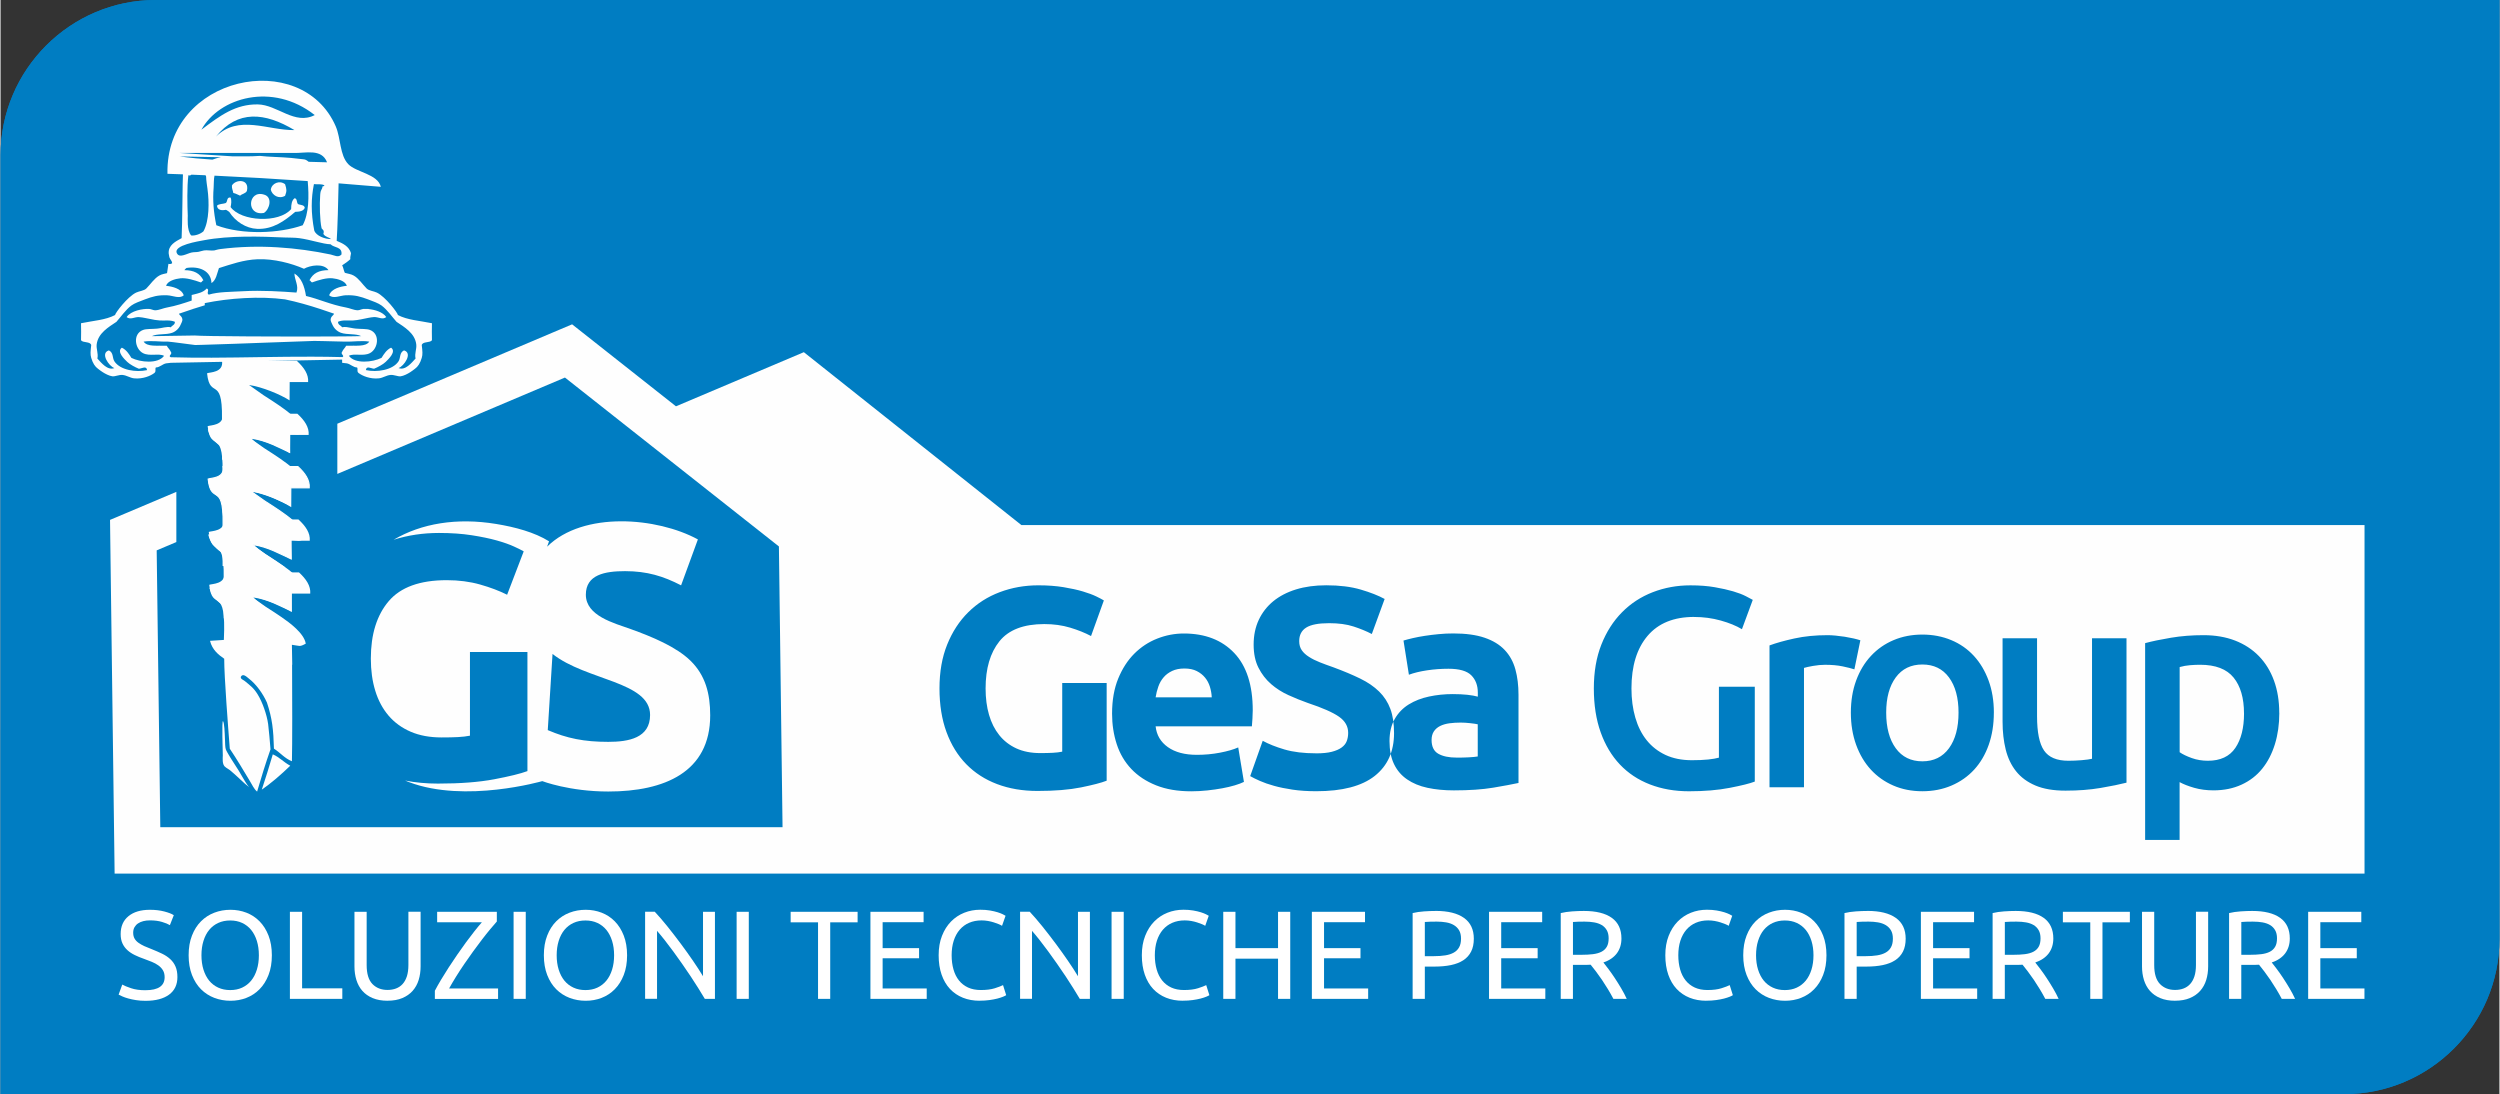 <?xml version="1.0" encoding="UTF-8"?>
<!DOCTYPE svg PUBLIC "-//W3C//DTD SVG 1.1//EN" "http://www.w3.org/Graphics/SVG/1.1/DTD/svg11.dtd">
<!-- Creator: CorelDRAW X5 -->
<svg xmlns="http://www.w3.org/2000/svg" xml:space="preserve" width="914px" height="400px" style="shape-rendering:geometricPrecision; text-rendering:geometricPrecision; image-rendering:optimizeQuality; fill-rule:evenodd; clip-rule:evenodd"
viewBox="0 0 92780 40622"
 xmlns:xlink="http://www.w3.org/1999/xlink">
 <rect x="0" y="0" width="92780" height="40622" fill="#333333" stroke="none"/>
 <defs>
  <style type="text/css">
   <![CDATA[
    .str0 {stroke:#FEFEFE;stroke-width:42.639}
    .fil5 {fill:none}
    .fil2 {fill:#FEFEFE}
    .fil0 {fill:#007DC2}
    .fil1 {fill:#0B6FAC}
    .fil3 {fill:#FEFEFE;fill-rule:nonzero}
    .fil4 {fill:white;fill-rule:nonzero}
   ]]>
  </style>
   <clipPath id="id0">
    <path d="M5756 0l87025 0 0 27082 -92780 0 0 -21326c0,-3166 2590,-5756 5756,-5756zm81269 40622l-87025 0 0 -13541 92780 0 0 7785c0,3166 -2590,5756 -5756,5756z"/>
   </clipPath>
     <mask id="id1">
  <linearGradient id="id2" gradientUnits="userSpaceOnUse" x1="53486.1" y1="29971.8" x2="55348.5" y2="37893.7">
   <stop offset="0" style="stop-opacity:1; stop-color:white"/>
   <stop offset="1" style="stop-opacity:0; stop-color:white"/>
  </linearGradient>
      <rect style="fill:url(#id2)" x="4378" y="19571" width="100078" height="28724"/>
     </mask>
 </defs>
 <g id="Livello_x0020_1">
  <path class="fil0" d="M5756 0l87025 0 0 27082 -92780 0 0 -21326c0,-3166 2590,-5756 5756,-5756zm81269 40622l-87025 0 0 -13541 92780 0 0 7785c0,3166 -2590,5756 -5756,5756z"/>
  <g style="clip-path:url(#id0)">
   <g id="_253269544">
    <rect class="fil0" x="-14044" y="-6491" width="120867" height="53604"/>
    <polygon class="fil1" style="mask:url(#id1)" points="87772,32436 30871,32436 30825,32436 30003,32436 5225,32436 4380,32436 22922,48293 104455,48293 104455,33442 87772,19572 "/>
    <g>
     <path class="fil2" d="M12446 4695c190,438 142,1060 463,1399 288,305 1097,364 1210,842 -523,-45 -1046,-88 -1568,-129 -9,564 -43,1753 -71,2135 233,96 453,203 531,455 -12,121 -32,113 -25,227 -92,85 -195,158 -303,227 48,79 54,198 101,279 111,33 227,43 328,101 191,108 328,328 480,480 84,85 263,96 379,152 321,155 772,752 783,834 345,184 798,209 1263,304 -5,261 -5,370 0,632 -80,105 -334,36 -379,176 27,226 40,349 0,480 -62,204 -140,322 -253,404 -83,61 -96,75 -177,127 -94,60 -241,137 -353,151 -106,14 -248,-63 -379,-50 -153,14 -283,111 -430,126 -324,34 -619,-93 -758,-202 -70,-68 -11,-134 -50,-202 -142,-1 -249,-127 -379,-152 -55,-10 -115,-17 -177,-21l0 -119c-2530,47 -2442,46 -6361,119 -63,5 -123,11 -177,21 -130,25 -237,151 -379,152 -39,68 20,134 -50,202 -139,109 -434,235 -757,202 -147,-15 -277,-112 -430,-126 -130,-13 -272,64 -379,50 -113,-15 -258,-91 -353,-151 -81,-52 -94,-65 -177,-127 -113,-82 -191,-200 -253,-404 -40,-132 -26,-254 0,-480 -45,-140 -299,-71 -379,-176 5,-261 5,-371 0,-632 465,-95 918,-120 1263,-304 11,-81 462,-679 783,-834 116,-56 295,-67 379,-152 152,-152 290,-371 481,-480 88,-51 190,-65 288,-90l51 -345c43,13 88,12 136,-20 8,-85 -74,-136 -101,-227l-25 -137c-20,-311 250,-444 480,-570 28,-490 35,-2233 49,-2369 -192,-7 -384,-14 -575,-20 -75,-3646 4981,-4687 6250,-1758zm-4601 8586c-518,2 -1027,-2 -1523,-17 -124,-49 77,-115 0,-201 -36,-90 -109,-143 -152,-227 -371,-12 -720,49 -859,-152 280,-49 631,11 909,0 67,-1 988,127 1006,126 91,-2 193,-5 304,-8 1328,-37 3888,-143 4116,-144 48,0 178,2 334,6 313,7 731,17 802,20 279,11 630,-49 909,0 -139,201 -487,140 -859,152 -42,84 -116,137 -151,227 -74,83 109,147 13,196 -374,-10 -751,-15 -1131,-16 -1243,-3 -2505,33 -3721,38zm-701 -1810c144,-47 290,-92 438,-136l0 -81c898,-185 2041,-264 2980,-139 458,96 886,220 1303,356 174,57 345,115 516,175 -20,75 -118,88 -126,227 -2,43 45,138 76,203 48,100 121,176 201,227 33,21 68,38 102,51 235,84 555,24 758,126 -161,6 -584,10 -1139,13 -1727,7 -4726,-4 -5050,-37 -1,0 -42,1 -110,2 -351,6 -1426,25 -1478,23 203,-101 524,-42 758,-126 87,-31 173,-91 240,-176 24,-31 46,-65 63,-102 31,-64 78,-160 76,-203 -8,-138 -106,-152 -126,-227 171,-60 344,-118 518,-175zm3847 -608c-534,-39 -1283,-91 -1995,-50 -495,28 -897,19 -1264,126 -103,-44 41,-187 -75,-228 -148,154 -311,177 -505,228 -18,5 -37,8 -56,13l0 208c-285,95 -581,196 -925,259 -65,12 -130,33 -194,53 -81,25 -159,48 -236,49 -5,0 -11,0 -16,-1 -72,-6 -137,-47 -211,-50 -234,-12 -674,65 -834,303 138,113 297,-9 455,0 169,10 376,69 590,104 64,10 129,18 193,22 188,11 381,-28 556,50 1,80 -47,111 -92,144 -22,17 -44,34 -59,58 -153,-36 -326,34 -505,50 -210,20 -402,2 -531,51 -389,147 -301,701 0,859 249,130 591,-5 783,101 -226,308 -879,241 -1212,76 -94,-151 -188,-300 -354,-379 -206,144 94,426 202,530 95,91 290,197 430,252 113,-9 285,-124 303,51 -402,91 -1001,2 -1213,-328 -83,-129 -27,-318 -203,-404 -338,98 2,588 203,656 -253,100 -481,-191 -631,-353 42,-200 -48,-345 -26,-530 51,-414 447,-642 733,-834 148,-166 344,-451 555,-606 118,-87 310,-154 505,-228 269,-100 471,-167 833,-151 199,9 448,142 606,0 -83,-251 -428,-328 -657,-353 60,-181 339,-258 530,-278 224,-24 515,66 758,152 51,-7 50,-69 100,-76 -136,-269 -353,-375 -707,-379 22,-32 49,-59 79,-81 477,-77 911,108 927,561 172,-105 205,-352 277,-556 435,-136 907,-309 1440,-329 601,-22 1253,151 1717,354 224,-128 725,-218 910,50 -354,4 -571,110 -707,379 51,7 49,69 101,76 244,-86 533,-176 758,-152 192,20 470,98 531,278 -229,25 -574,103 -657,353 158,142 407,9 606,0 363,-16 564,52 833,151 195,73 387,141 505,228 211,155 407,440 556,606 286,192 682,420 733,834 22,185 -68,330 -26,530 -151,162 -378,454 -631,353 200,-68 540,-558 202,-656 -176,86 -120,275 -202,404 -212,330 -811,419 -1213,328 18,-174 190,-60 304,-51 139,-56 335,-161 429,-252 108,-104 408,-386 202,-530 -165,79 -260,228 -354,379 -333,165 -986,232 -1212,-76 192,-106 534,30 783,-101 301,-158 389,-711 0,-859 -130,-49 -321,-31 -531,-51 -114,-10 -226,-43 -332,-55 -60,-7 -118,-8 -173,5 -45,-73 -153,-83 -151,-202 175,-79 368,-39 556,-50 198,-11 399,-64 578,-98 72,-14 141,-24 204,-28 158,-9 317,113 454,0 -125,-187 -423,-274 -659,-297l0 -4 -44 0c-48,-3 -92,-4 -130,-2 -7,0 -14,1 -21,2 -71,9 -135,49 -207,49 -76,-1 -155,-24 -235,-49 -64,-20 -129,-41 -194,-53 -572,-105 -1011,-316 -1490,-429 -58,-363 -169,-673 -430,-834 4,243 169,452 76,707zm1263 -1414c-1231,-258 -2660,-385 -4092,-202 -111,14 -183,44 -228,51 -126,17 -257,-19 -379,0 -64,10 -137,38 -202,51 -82,16 -166,8 -253,25 -177,34 -459,229 -555,25 -140,-295 811,-442 1010,-480 948,-180 2119,-139 3006,-101 175,7 357,1 531,25 439,60 875,220 1162,227 126,135 439,83 404,379 -120,131 -269,28 -404,0zm-606 -884c-128,-669 -119,-1202 -13,-1729 68,14 352,-17 396,58 -32,1 -35,32 -75,25 -25,161 -71,88 -88,315 -27,358 -15,941 51,1238 6,26 62,54 76,101 23,76 -29,86 0,126 72,101 194,110 278,177 -233,6 -554,-122 -623,-311zm-429 -202c-863,306 -2239,369 -3208,0 -104,-503 -137,-929 -100,-1390 10,-141 2,-326 32,-451 1151,53 2305,120 3461,201 51,564 48,1204 -185,1639zm-3687 227c-109,97 -306,171 -455,152 -167,-190 -123,-662 -126,-733 -17,-409 -32,-1070 23,-1504 34,14 69,17 103,-12l10 -8 522 22c15,19 26,34 24,62 -5,69 44,408 51,454 65,472 69,1175 -151,1566zm334 -2663c-405,-26 -812,-64 -1220,-119l1536 30c-107,19 -213,47 -316,89zm4255 99c-227,-9 -454,-15 -681,-19 -61,-47 -113,-90 -195,-93 -33,-2 -346,-41 -454,-50 -401,-37 -829,-36 -1162,-76 -385,30 -718,10 -1021,16l-1960 -125 4233 0c442,15 1038,-178 1242,348zm-1208 -1196c-984,16 -2079,-591 -2916,242 807,-1000 1812,-901 2916,-242zm752 -558c-741,386 -1392,-387 -2118,-396 -817,-10 -1385,405 -2090,940 658,-1199 2643,-1779 4208,-544z"/>
     <path class="fil2" d="M9778 7906c-677,122 -597,-865 0,-682 335,88 214,551 0,682z"/>
     <path class="fil2" d="M10564 7270c-234,136 -483,-23 -530,-228 30,-236 323,-362 530,-202 62,196 67,247 0,430z"/>
     <path class="fil2" d="M9146 7088c-44,99 -180,106 -252,177 -84,-33 -156,-80 -253,-101 -13,-96 -60,-158 -50,-278 134,-233 661,-259 555,202z"/>
     <path class="fil2" d="M9526 8497c-414,-17 -810,-274 -1036,-631 -45,-23 -74,-61 -127,-76 -151,33 -309,13 -328,-151 66,-76 225,-61 328,-101 74,-55 25,-229 178,-203 44,98 24,251 0,353 393,539 1800,605 2248,76 0,-176 26,-327 126,-403 121,4 56,196 152,227 92,25 211,24 228,126 -44,125 -193,146 -355,152 -389,332 -826,656 -1414,631z"/>
    </g>
    <g>
     <path class="fil2" d="M11020 15361c266,243 444,504 419,788l-683 0 -4 679c-347,-221 -1013,-498 -1505,-571l537 379c235,151 383,246 581,381 313,214 847,607 908,990 -243,135 -215,79 -515,43l13 740c-418,-192 -867,-454 -1423,-534 189,224 685,518 1136,827l-2238 -52c0,-131 -1,-284 -1,-464 -205,-143 -444,-324 -527,-665l514 -34c100,-2117 -432,-987 -543,-2045 101,-42 625,-20 555,-462l2776 0z"/>
     <g>
      <path class="fil2" d="M9526 29389c156,-533 318,-1059 497,-1569 -16,-208 -67,-789 -88,-936 -47,-343 -207,-806 -388,-1100 -150,-243 -269,-326 -494,-509 -41,-33 -151,-63 -132,-147 79,-147 226,12 302,70 271,209 522,560 668,889 195,585 241,1007 259,1709 232,145 398,364 668,468 16,-568 13,-2477 6,-3587l6 3 -13 -740c300,36 272,91 515,-43 -61,-383 -595,-776 -908,-990 -198,-136 -346,-230 -581,-381l-537 -379c491,73 1158,350 1505,571l4 -679 683 0c24,-284 -153,-545 -419,-788l-2776 0c70,442 -454,420 -555,462 111,1058 642,-71 543,2046l-514 34c83,341 322,523 527,665 -1,676 147,2550 207,3340 263,392 507,804 755,1217 76,127 144,280 258,375z"/>
      <path class="fil2" d="M8349 28481c47,42 112,70 165,112 249,202 516,484 712,632 -181,-224 -331,-555 -517,-820 -17,-24 -317,-486 -346,-586 -7,-23 -11,-46 -15,-69 -5,-30 -6,-61 -8,-93 -2,-34 -3,-78 -5,-132 0,-16 -2,-33 -2,-50 -12,-307 -23,-623 -72,-697 -54,-79 -9,1207 -9,1271 0,76 -38,351 98,430z"/>
      <path class="fil2" d="M10756 28429c-234,-120 -399,-316 -648,-421 -129,444 -267,880 -409,1311 331,-227 736,-574 1057,-890z"/>
      <path class="fil2" d="M11061 19288c266,243 444,504 419,788l-683 0 -4 679c-347,-221 -1013,-498 -1505,-571l537 379c235,151 383,245 581,381 313,214 847,607 908,990 -243,135 -215,79 -515,43l13 740c-418,-192 -867,-454 -1423,-534 189,224 685,518 1136,827l-2238 -52c0,-131 -1,-284 -1,-464 -205,-143 -444,-324 -527,-665l514 -34c100,-2117 -432,-987 -543,-2045 101,-42 625,-20 555,-462l2776 0z"/>
      <path class="fil2 str0" d="M11041 17325c266,243 443,504 419,788l-684 0 -4 679c-347,-221 -1013,-498 -1505,-571l537 379c235,151 383,245 581,381 313,214 847,607 908,990 -243,135 -215,79 -515,43l13 740c-418,-192 -867,-454 -1423,-534 189,224 685,518 1135,827l-2238 -52c0,-131 -1,-284 -1,-464 -205,-143 -444,-324 -527,-665l514 -34c100,-2117 -431,-987 -543,-2046 101,-42 625,-20 555,-462l2776 0z"/>
     </g>
     <path class="fil2" d="M11000 13398c266,243 444,504 419,788l-684 0 -4 679c-347,-221 -1013,-498 -1505,-571l537 379c235,151 383,245 581,381 313,214 847,607 908,990 -243,135 -215,79 -515,43l13 740c-418,-192 -867,-454 -1423,-534 189,224 685,518 1135,827l-2238 -52c0,-131 -1,-284 -1,-464 -205,-143 -444,-324 -527,-665l514 -34c100,-2117 -432,-987 -543,-2046 101,-42 625,-20 555,-462l2776 0z"/>
    </g>
    <path class="fil3" d="M20293 20297c1346,-1329 4089,-1092 5598,-269l-624 1705c-657,-340 -1262,-527 -2080,-527 -748,0 -1456,130 -1456,874 0,789 1048,1055 1664,1276 781,280 1696,659 2225,1179 549,539 728,1214 728,2024 0,2113 -1702,2829 -3785,2829 -1447,0 -2450,-386 -2450,-386 -1,0 -2857,827 -4940,40 -52,-20 -102,-40 -153,-61 382,75 788,113 1218,113 830,0 1527,-54 2093,-161 565,-107 976,-208 1231,-303l0 -4421 -2134 0 0 3106c-128,26 -276,43 -445,52 -169,9 -372,13 -609,13 -438,0 -821,-71 -1149,-213 -328,-142 -602,-342 -821,-599 -219,-258 -383,-565 -492,-922 -110,-357 -164,-754 -164,-1192 0,-902 221,-1613 663,-2133 442,-520 1160,-780 2154,-780 447,0 859,54 1238,161 378,107 714,234 1005,380l616 -1611c-73,-43 -194,-103 -362,-180 -169,-77 -383,-153 -643,-226 -260,-73 -570,-137 -930,-193 -360,-56 -764,-84 -1211,-84 -593,0 -1155,84 -1685,253 1032,-610 2353,-827 3809,-587 699,115 1421,306 1962,644l-72 200zm201 3982l-177 2829c713,306 1349,436 2246,436 760,0 1553,-144 1553,-998 0,-1246 -2366,-1273 -3622,-2266z"/>
    <path class="fil2" d="M37902 19495l-8077 -6419 -4748 2010 -3457 -2729 -399 -315 -466 197 -8251 3493 0 1864 8451 -3578 7944 6271 135 10423 -23103 0 -134 -10277 730 -309 0 -1864 -1929 816 -533 225 7 576 152 11704 11 852 847 0c27563,0 55126,0 82689,0l0 -12940 -49870 0zm850 3676c-768,0 -1324,213 -1666,640 -342,427 -513,1010 -513,1750 0,360 42,686 127,978 85,293 211,545 381,756 169,212 381,375 634,492 254,116 550,174 888,174 183,0 340,-4 471,-11 130,-7 245,-21 344,-42l0 -2549 1650 0 0 3627c-197,78 -515,160 -952,249 -437,88 -976,132 -1618,132 -550,0 -1049,-85 -1496,-254 -448,-169 -830,-416 -1147,-740 -317,-324 -562,-723 -735,-1195 -173,-472 -259,-1012 -259,-1618 0,-613 95,-1156 286,-1629 190,-472 451,-872 783,-1200 331,-328 721,-576 1169,-745 448,-169 925,-254 1433,-254 345,0 657,23 936,69 279,46 518,99 719,159 201,60 367,122 497,185 130,63 224,113 280,148l-476 1322c-226,-120 -485,-224 -777,-312 -293,-88 -612,-132 -957,-132zm2517 3320c0,-493 76,-925 227,-1295 152,-370 351,-679 597,-925 247,-247 531,-434 851,-560 321,-127 650,-190 989,-190 790,0 1413,241 1872,724 458,483 687,1193 687,2131 0,92 -4,192 -11,301 -7,109 -14,206 -21,291l-3574 0c35,324 187,582 455,772 268,190 627,286 1079,286 289,0 573,-26 851,-79 278,-53 506,-118 682,-196l212 1280c-85,42 -197,85 -338,127 -141,42 -298,79 -471,111 -173,32 -358,58 -555,79 -197,21 -395,32 -592,32 -500,0 -936,-74 -1306,-222 -370,-148 -677,-351 -920,-608 -243,-257 -423,-562 -539,-915 -116,-352 -175,-733 -175,-1142zm3701 -603c-7,-134 -30,-264 -69,-391 -39,-127 -99,-240 -180,-338 -81,-99 -183,-180 -307,-243 -123,-63 -277,-95 -460,-95 -176,0 -328,30 -455,90 -127,60 -233,139 -317,238 -85,99 -150,213 -196,344 -46,130 -79,263 -100,397l2083 0zm3881 2083c233,0 425,-19 576,-58 152,-39 273,-92 365,-159 92,-67 155,-146 190,-238 35,-92 53,-194 53,-307 0,-240 -113,-439 -338,-597 -226,-159 -613,-330 -1163,-513 -240,-85 -479,-182 -719,-291 -240,-109 -455,-247 -645,-412 -190,-166 -345,-367 -465,-603 -120,-236 -180,-523 -180,-862 0,-338 63,-643 190,-915 127,-271 307,-502 539,-693 233,-190 515,-337 846,-439 331,-102 705,-153 1121,-153 493,0 920,53 1280,159 360,106 656,222 888,349l-476 1301c-204,-106 -432,-199 -682,-280 -250,-81 -552,-122 -904,-122 -395,0 -679,55 -851,164 -173,109 -259,277 -259,502 0,134 32,247 95,338 63,92 153,174 270,248 116,74 250,141 402,201 152,60 319,122 502,185 381,141 712,280 994,418 282,137 516,298 703,481 187,183 326,398 418,645 92,247 137,546 137,899 0,684 -240,1214 -719,1592 -479,377 -1202,566 -2168,566 -324,0 -617,-19 -878,-58 -261,-39 -492,-86 -693,-143 -201,-56 -374,-116 -518,-180 -145,-64 -266,-123 -365,-180l465 -1311c219,120 488,227 809,322 321,95 714,143 1179,143zm5213 159c155,0 303,-4 444,-11 141,-7 254,-18 338,-32l0 -1195c-63,-14 -159,-28 -285,-42 -127,-14 -243,-21 -349,-21 -148,0 -287,9 -418,26 -130,18 -245,51 -344,100 -99,49 -176,116 -233,201 -56,85 -85,190 -85,317 0,247 83,418 249,513 166,95 393,143 682,143zm-127 -4611c465,0 853,53 1163,159 310,106 559,257 746,455 187,197 319,437 397,719 78,282 116,596 116,941l0 3278c-226,49 -539,107 -941,175 -402,67 -888,100 -1459,100 -360,0 -686,-32 -978,-95 -293,-63 -545,-167 -756,-312 -212,-145 -374,-333 -486,-566 -113,-233 -169,-518 -169,-857 0,-324 65,-599 196,-825 130,-226 305,-405 523,-539 219,-134 469,-231 751,-291 282,-60 575,-90 878,-90 204,0 386,9 545,26 159,18 287,41 386,69l0 -148c0,-268 -81,-483 -243,-645 -162,-162 -444,-243 -846,-243 -268,0 -532,19 -793,58 -261,39 -486,93 -677,164l-201 -1269c92,-28 206,-58 344,-90 137,-32 287,-60 449,-85 162,-25 333,-46 513,-63 180,-18 361,-26 545,-26zm8943 -613c-754,0 -1331,234 -1729,703 -398,469 -598,1119 -598,1951 0,395 48,756 143,1084 95,328 236,608 423,841 187,233 420,414 698,545 278,130 605,196 978,196 233,0 434,-9 603,-26 169,-18 303,-41 402,-69l0 -2633 1332 0 0 3521c-183,71 -493,148 -931,233 -437,85 -941,127 -1512,127 -529,0 -1012,-85 -1449,-254 -437,-169 -809,-416 -1116,-740 -307,-324 -545,-723 -714,-1195 -169,-472 -254,-1015 -254,-1629 0,-613 93,-1156 280,-1629 187,-472 442,-872 767,-1200 324,-328 705,-576 1142,-745 437,-169 902,-254 1396,-254 338,0 640,23 904,69 264,46 492,97 682,153 190,56 347,116 471,180 123,63 210,109 259,137l-402 1089c-211,-127 -474,-234 -788,-322 -314,-88 -643,-132 -989,-132zm5950 1946c-106,-35 -252,-72 -439,-111 -187,-39 -404,-58 -650,-58 -141,0 -291,14 -449,42 -159,28 -270,53 -333,74l0 4431 -1280 0 0 -5266c247,-92 555,-178 925,-259 370,-81 781,-122 1232,-122 85,0 183,5 296,16 113,11 226,25 338,42 113,18 222,39 328,63 106,25 190,48 254,69l-222 1079zm5178 1607c0,437 -63,835 -190,1195 -127,360 -307,666 -539,920 -233,254 -513,451 -841,592 -328,141 -689,212 -1084,212 -395,0 -754,-71 -1079,-212 -324,-141 -603,-338 -835,-592 -233,-254 -414,-560 -545,-920 -130,-360 -196,-758 -196,-1195 0,-437 65,-834 196,-1190 130,-356 314,-661 550,-915 236,-254 516,-450 841,-587 324,-137 680,-206 1068,-206 388,0 746,69 1073,206 328,137 608,333 841,587 233,254 414,559 545,915 130,356 196,753 196,1190zm-1311 0c0,-550 -118,-985 -354,-1306 -236,-321 -566,-481 -989,-481 -423,0 -753,160 -989,481 -236,321 -354,756 -354,1306 0,557 118,998 354,1322 236,324 566,486 989,486 423,0 753,-162 989,-486 236,-324 354,-765 354,-1322zm6235 2601c-247,63 -568,129 -962,196 -395,67 -828,100 -1301,100 -444,0 -816,-63 -1116,-190 -300,-127 -539,-303 -719,-529 -180,-226 -308,-495 -386,-809 -78,-314 -116,-657 -116,-1031l0 -3098 1280 0 0 2897c0,592 86,1015 259,1269 173,254 474,381 904,381 155,0 319,-7 492,-21 173,-14 301,-32 386,-53l0 -4473 1280 0 0 5361zm4364 -2570c0,-571 -129,-1015 -386,-1332 -257,-317 -671,-476 -1242,-476 -120,0 -245,5 -375,16 -130,11 -259,33 -386,69l0 3162c113,78 263,150 449,217 187,67 386,100 598,100 465,0 805,-159 1020,-476 215,-317 323,-744 323,-1280zm1311 -21c0,423 -55,811 -164,1163 -109,352 -266,656 -471,909 -204,254 -460,451 -767,592 -307,141 -654,212 -1042,212 -261,0 -501,-32 -719,-95 -219,-63 -398,-134 -539,-211l0 2147 -1280 0 0 -7307c261,-71 582,-137 962,-201 381,-64 783,-95 1205,-95 437,0 828,67 1174,201 345,134 640,326 883,576 243,250 430,553 560,909 130,356 196,756 196,1200z"/>
    <path class="fil4" d="M5383 36765c473,0 709,-162 709,-485 0,-99 -21,-184 -63,-254 -42,-70 -99,-131 -170,-182 -72,-51 -153,-96 -245,-133 -92,-37 -189,-75 -292,-112 -118,-40 -230,-86 -336,-138 -106,-51 -198,-112 -275,-182 -78,-70 -139,-153 -184,-250 -45,-96 -68,-213 -68,-350 0,-283 96,-504 289,-662 193,-159 459,-238 798,-238 196,0 374,21 534,63 160,42 278,88 352,138l-145 369c-65,-40 -162,-80 -292,-119 -129,-39 -279,-58 -450,-58 -87,0 -168,9 -243,28 -75,19 -140,47 -196,84 -56,37 -100,85 -133,142 -33,58 -49,125 -49,203 0,87 17,160 51,219 34,59 82,111 145,156 62,45 135,86 217,124 82,37 173,75 273,112 140,56 268,112 385,168 117,56 218,123 303,201 86,78 152,170 198,278 47,107 70,237 70,390 0,283 -103,501 -310,653 -207,152 -498,229 -875,229 -128,0 -245,-9 -352,-26 -107,-17 -203,-37 -287,-61 -84,-23 -156,-48 -217,-75 -61,-26 -108,-49 -142,-68l135 -373c72,40 180,86 327,135 146,50 325,75 537,75z"/>
    <path id="1" class="fil4" d="M6983 35468c0,-277 41,-521 124,-732 82,-212 194,-388 336,-530 142,-142 306,-248 495,-320 188,-72 388,-107 599,-107 208,0 405,36 590,107 185,72 348,178 488,320 140,142 251,318 334,530 82,211 124,456 124,732 0,277 -41,521 -124,732 -82,212 -194,388 -334,530 -140,142 -303,248 -488,320 -185,72 -382,107 -590,107 -211,0 -411,-36 -599,-107 -188,-72 -353,-178 -495,-320 -142,-142 -253,-318 -336,-530 -82,-212 -124,-456 -124,-732zm476 0c0,196 25,374 75,534 50,160 121,296 212,408 92,112 204,198 336,259 132,61 281,91 445,91 165,0 313,-30 443,-91 131,-61 242,-147 334,-259 92,-112 162,-248 212,-408 50,-160 75,-338 75,-534 0,-196 -25,-374 -75,-534 -50,-160 -121,-296 -212,-408 -92,-112 -203,-198 -334,-259 -131,-61 -278,-91 -443,-91 -165,0 -313,30 -445,91 -132,61 -244,147 -336,259 -92,112 -162,248 -212,408 -50,160 -75,338 -75,534z"/>
    <polygon id="12" class="fil4" points="12689,36695 12689,37086 10743,37086 10743,33853 11196,33853 11196,36695 "/>
    <path id="123" class="fil4" d="M14368 37156c-212,0 -395,-33 -551,-98 -156,-65 -283,-155 -383,-268 -100,-114 -173,-248 -222,-404 -48,-156 -72,-323 -72,-504l0 -2029 453 0 0 1978c0,323 72,558 215,705 143,146 330,219 560,219 115,0 220,-18 315,-54 95,-36 177,-91 245,-166 68,-75 121,-170 159,-287 37,-117 56,-256 56,-418l0 -1978 453 0 0 2029c0,180 -24,348 -72,504 -48,156 -123,290 -224,404 -101,114 -229,203 -383,268 -154,65 -337,98 -548,98z"/>
    <path id="1234" class="fil4" d="M18427 34213c-72,81 -155,178 -250,292 -95,114 -195,239 -301,378 -106,138 -215,285 -327,439 -112,154 -222,309 -329,467 -107,157 -209,313 -306,469 -96,156 -184,303 -261,443l1819 0 0 387 -2347 0 0 -303c65,-124 142,-261 231,-411 89,-149 184,-302 285,-457 101,-156 206,-313 315,-471 109,-159 217,-311 324,-457 107,-146 212,-283 313,-411 101,-128 194,-239 278,-336l-1661 0 0 -387 2216 0 0 359z"/>
    <polygon id="12345" class="fil4" points="19048,33853 19500,33853 19500,37086 19048,37086 "/>
    <path id="123456" class="fil4" d="M20172 35468c0,-277 41,-521 124,-732 82,-212 194,-388 336,-530 142,-142 306,-248 495,-320 188,-72 388,-107 599,-107 208,0 405,36 590,107 185,72 348,178 488,320 140,142 251,318 334,530 82,211 124,456 124,732 0,277 -41,521 -124,732 -82,212 -194,388 -334,530 -140,142 -303,248 -488,320 -185,72 -382,107 -590,107 -211,0 -411,-36 -599,-107 -188,-72 -353,-178 -495,-320 -142,-142 -253,-318 -336,-530 -82,-212 -124,-456 -124,-732zm476 0c0,196 25,374 75,534 50,160 121,296 212,408 92,112 204,198 336,259 132,61 281,91 445,91 165,0 313,-30 443,-91 131,-61 242,-147 334,-259 92,-112 162,-248 212,-408 50,-160 75,-338 75,-534 0,-196 -25,-374 -75,-534 -50,-160 -121,-296 -212,-408 -92,-112 -203,-198 -334,-259 -131,-61 -278,-91 -443,-91 -165,0 -313,30 -445,91 -132,61 -244,147 -336,259 -92,112 -162,248 -212,408 -50,160 -75,338 -75,534z"/>
    <path id="1234567" class="fil4" d="M26148 37086c-68,-115 -147,-244 -236,-387 -89,-143 -184,-292 -287,-446 -103,-154 -209,-310 -320,-469 -110,-159 -220,-312 -329,-460 -109,-148 -215,-287 -317,-418 -103,-131 -198,-246 -285,-345l0 2524 -443 0 0 -3233 359 0c146,156 302,337 469,544 166,207 331,420 494,639 163,219 317,435 462,646 145,212 267,400 366,565l0 -2393 443 0 0 3233 -378 0z"/>
    <polygon id="12345678" class="fil4" points="27329,33853 27781,33853 27781,37086 27329,37086 "/>
    <polygon id="123456789" class="fil4" points="31821,33853 31821,34245 30804,34245 30804,37086 30352,37086 30352,34245 29335,34245 29335,33853 "/>
    <polygon id="12345678910" class="fil4" points="32297,37086 32297,33853 34271,33853 34271,34241 32750,34241 32750,35202 34103,35202 34103,35580 32750,35580 32750,36699 34387,36699 34387,37086 "/>
    <path id="1234567891011" class="fil4" d="M36351 37156c-227,0 -434,-37 -620,-112 -187,-75 -347,-184 -481,-327 -134,-143 -237,-320 -310,-529 -73,-210 -110,-450 -110,-721 0,-271 41,-511 124,-721 82,-210 194,-386 334,-530 140,-143 303,-252 490,-327 187,-75 386,-112 597,-112 134,0 254,9 362,28 107,19 201,40 280,65 79,25 144,50 194,75 50,25 84,44 103,56l-131 373c-28,-19 -68,-39 -121,-61 -53,-22 -113,-44 -180,-65 -67,-22 -140,-40 -219,-54 -79,-14 -159,-21 -240,-21 -171,0 -325,30 -462,89 -137,59 -253,145 -350,257 -96,112 -170,248 -222,408 -51,160 -77,340 -77,539 0,193 23,369 68,527 45,159 113,295 203,408 90,113 203,201 338,264 135,62 293,93 473,93 208,0 381,-22 518,-65 137,-44 239,-82 308,-117l117 373c-22,16 -61,35 -117,58 -56,23 -126,46 -210,68 -84,22 -182,40 -294,56 -112,16 -233,23 -364,23z"/>
    <path id="123456789101112" class="fil4" d="M40070 37086c-68,-115 -147,-244 -236,-387 -89,-143 -184,-292 -287,-446 -103,-154 -209,-310 -320,-469 -110,-159 -220,-312 -329,-460 -109,-148 -215,-287 -317,-418 -103,-131 -198,-246 -285,-345l0 2524 -443 0 0 -3233 359 0c146,156 302,337 469,544 166,207 331,420 494,639 163,219 317,435 462,646 145,212 267,400 366,565l0 -2393 443 0 0 3233 -378 0z"/>
    <polygon id="12345678910111213" class="fil4" points="41250,33853 41702,33853 41702,37086 41250,37086 "/>
    <path id="1234567891011121314" class="fil4" d="M43895 37156c-227,0 -434,-37 -620,-112 -187,-75 -347,-184 -481,-327 -134,-143 -237,-320 -310,-529 -73,-210 -110,-450 -110,-721 0,-271 41,-511 124,-721 82,-210 194,-386 334,-530 140,-143 303,-252 490,-327 187,-75 386,-112 597,-112 134,0 254,9 362,28 107,19 201,40 280,65 79,25 144,50 194,75 50,25 84,44 103,56l-131 373c-28,-19 -68,-39 -121,-61 -53,-22 -113,-44 -180,-65 -67,-22 -140,-40 -219,-54 -79,-14 -159,-21 -240,-21 -171,0 -325,30 -462,89 -137,59 -253,145 -350,257 -96,112 -170,248 -222,408 -51,160 -77,340 -77,539 0,193 23,369 68,527 45,159 113,295 203,408 90,113 203,201 338,264 135,62 293,93 473,93 208,0 381,-22 518,-65 137,-44 239,-82 308,-117l117 373c-22,16 -61,35 -117,58 -56,23 -126,46 -210,68 -84,22 -182,40 -294,56 -112,16 -233,23 -364,23z"/>
    <polygon id="123456789101112131415" class="fil4" points="47431,33853 47884,33853 47884,37086 47431,37086 47431,35594 45850,35594 45850,37086 45397,37086 45397,33853 45850,33853 45850,35202 47431,35202 "/>
    <polygon id="12345678910111213141516" class="fil4" points="48687,37086 48687,33853 50660,33853 50660,34241 49139,34241 49139,35202 50492,35202 50492,35580 49139,35580 49139,36699 50777,36699 50777,37086 "/>
    <path id="1234567891011121314151617" class="fil4" d="M53287 33821c454,0 803,86 1047,259 244,173 366,430 366,772 0,187 -33,346 -100,478 -67,132 -163,239 -289,322 -126,82 -279,142 -460,180 -180,37 -384,56 -611,56l-359 0 0 1199 -453 0 0 -3186c128,-31 270,-52 427,-63 157,-11 301,-16 432,-16zm37 397c-193,0 -341,5 -443,14l0 1269 341 0c156,0 295,-10 420,-30 124,-20 229,-54 315,-103 86,-48 152,-114 198,-198 47,-84 70,-191 70,-322 0,-124 -24,-227 -72,-308 -48,-81 -114,-145 -196,-194 -82,-48 -178,-82 -287,-100 -109,-19 -224,-28 -345,-28z"/>
    <polygon id="123456789101112131415161718" class="fil4" points="55265,37086 55265,33853 57238,33853 57238,34241 55717,34241 55717,35202 57070,35202 57070,35580 55717,35580 55717,36699 57355,36699 57355,37086 "/>
    <path id="12345678910111213141516171819" class="fil4" d="M59510 35734c50,62 113,144 189,245 76,101 155,213 236,336 81,123 161,251 240,385 79,134 147,263 203,387l-495 0c-62,-118 -130,-238 -203,-359 -73,-121 -147,-237 -222,-348 -75,-110 -149,-214 -222,-310 -73,-96 -139,-180 -198,-252 -40,3 -82,5 -124,5 -42,0 -85,0 -128,0l-406 0 0 1264 -453 0 0 -3186c128,-31 270,-52 427,-63 157,-11 301,-16 432,-16 454,0 800,86 1038,257 238,171 357,426 357,765 0,215 -57,398 -170,551 -114,152 -281,266 -502,341zm-686 -1516c-193,0 -341,5 -443,14l0 1218 322 0c156,0 296,-8 420,-23 124,-16 229,-45 315,-89 86,-44 152,-105 198,-184 47,-79 70,-184 70,-315 0,-121 -23,-222 -70,-303 -47,-81 -110,-145 -189,-191 -79,-47 -173,-79 -280,-98 -107,-19 -222,-28 -343,-28z"/>
    <path id="1234567891011121314151617181920" class="fil4" d="M63331 37156c-227,0 -434,-37 -620,-112 -187,-75 -347,-184 -481,-327 -134,-143 -237,-320 -310,-529 -73,-210 -110,-450 -110,-721 0,-271 41,-511 124,-721 82,-210 194,-386 334,-530 140,-143 303,-252 490,-327 187,-75 386,-112 597,-112 134,0 254,9 362,28 107,19 201,40 280,65 79,25 144,50 194,75 50,25 84,44 103,56l-131 373c-28,-19 -68,-39 -121,-61 -53,-22 -113,-44 -180,-65 -67,-22 -140,-40 -219,-54 -79,-14 -159,-21 -240,-21 -171,0 -325,30 -462,89 -137,59 -253,145 -350,257 -96,112 -170,248 -222,408 -51,160 -77,340 -77,539 0,193 23,369 68,527 45,159 113,295 203,408 90,113 203,201 338,264 135,62 293,93 473,93 208,0 381,-22 518,-65 137,-44 239,-82 308,-117l117 373c-22,16 -61,35 -117,58 -56,23 -126,46 -210,68 -84,22 -182,40 -294,56 -112,16 -233,23 -364,23z"/>
    <path id="123456789101112131415161718192021" class="fil4" d="M64703 35468c0,-277 41,-521 124,-732 82,-212 194,-388 336,-530 142,-142 306,-248 495,-320 188,-72 388,-107 599,-107 208,0 405,36 590,107 185,72 348,178 488,320 140,142 251,318 334,530 82,211 124,456 124,732 0,277 -41,521 -124,732 -82,212 -194,388 -334,530 -140,142 -303,248 -488,320 -185,72 -382,107 -590,107 -211,0 -411,-36 -599,-107 -188,-72 -353,-178 -495,-320 -142,-142 -253,-318 -336,-530 -82,-212 -124,-456 -124,-732zm476 0c0,196 25,374 75,534 50,160 121,296 212,408 92,112 204,198 336,259 132,61 281,91 445,91 165,0 313,-30 443,-91 131,-61 242,-147 334,-259 92,-112 162,-248 212,-408 50,-160 75,-338 75,-534 0,-196 -25,-374 -75,-534 -50,-160 -121,-296 -212,-408 -92,-112 -203,-198 -334,-259 -131,-61 -278,-91 -443,-91 -165,0 -313,30 -445,91 -132,61 -244,147 -336,259 -92,112 -162,248 -212,408 -50,160 -75,338 -75,534z"/>
    <path id="12345678910111213141516171819202122" class="fil4" d="M69321 33821c454,0 803,86 1047,259 244,173 366,430 366,772 0,187 -33,346 -100,478 -67,132 -163,239 -289,322 -126,82 -279,142 -460,180 -180,37 -384,56 -611,56l-359 0 0 1199 -453 0 0 -3186c128,-31 270,-52 427,-63 157,-11 301,-16 432,-16zm37 397c-193,0 -341,5 -443,14l0 1269 341 0c156,0 295,-10 420,-30 124,-20 229,-54 315,-103 86,-48 152,-114 198,-198 47,-84 70,-191 70,-322 0,-124 -24,-227 -72,-308 -48,-81 -114,-145 -196,-194 -82,-48 -178,-82 -287,-100 -109,-19 -224,-28 -345,-28z"/>
    <polygon id="1234567891011121314151617181920212223" class="fil4" points="71299,37086 71299,33853 73273,33853 73273,34241 71752,34241 71752,35202 73105,35202 73105,35580 71752,35580 71752,36699 73389,36699 73389,37086 "/>
    <path id="123456789101112131415161718192021222324" class="fil4" d="M75545 35734c50,62 113,144 189,245 76,101 155,213 236,336 81,123 161,251 240,385 79,134 147,263 203,387l-495 0c-62,-118 -130,-238 -203,-359 -73,-121 -147,-237 -222,-348 -75,-110 -149,-214 -222,-310 -73,-96 -139,-180 -198,-252 -40,3 -82,5 -124,5 -42,0 -85,0 -128,0l-406 0 0 1264 -453 0 0 -3186c128,-31 270,-52 427,-63 157,-11 301,-16 432,-16 454,0 800,86 1038,257 238,171 357,426 357,765 0,215 -57,398 -170,551 -114,152 -281,266 -502,341zm-686 -1516c-193,0 -341,5 -443,14l0 1218 322 0c156,0 296,-8 420,-23 124,-16 229,-45 315,-89 86,-44 152,-105 198,-184 47,-79 70,-184 70,-315 0,-121 -23,-222 -70,-303 -47,-81 -110,-145 -189,-191 -79,-47 -173,-79 -280,-98 -107,-19 -222,-28 -343,-28z"/>
    <polygon id="12345678910111213141516171819202122232425" class="fil4" points="79058,33853 79058,34245 78041,34245 78041,37086 77588,37086 77588,34245 76571,34245 76571,33853 "/>
    <path id="1234567891011121314151617181920212223242526" class="fil4" d="M80737 37156c-212,0 -395,-33 -551,-98 -156,-65 -283,-155 -383,-268 -100,-114 -173,-248 -222,-404 -48,-156 -72,-323 -72,-504l0 -2029 453 0 0 1978c0,323 72,558 215,705 143,146 330,219 560,219 115,0 220,-18 315,-54 95,-36 177,-91 245,-166 68,-75 121,-170 159,-287 37,-117 56,-256 56,-418l0 -1978 453 0 0 2029c0,180 -24,348 -72,504 -48,156 -123,290 -224,404 -101,114 -229,203 -383,268 -154,65 -337,98 -548,98z"/>
    <path id="123456789101112131415161718192021222324252627" class="fil4" d="M84325 35734c50,62 113,144 189,245 76,101 155,213 236,336 81,123 161,251 240,385 79,134 147,263 203,387l-495 0c-62,-118 -130,-238 -203,-359 -73,-121 -147,-237 -222,-348 -75,-110 -149,-214 -222,-310 -73,-96 -139,-180 -198,-252 -40,3 -82,5 -124,5 -42,0 -85,0 -128,0l-406 0 0 1264 -453 0 0 -3186c128,-31 270,-52 427,-63 157,-11 301,-16 432,-16 454,0 800,86 1038,257 238,171 357,426 357,765 0,215 -57,398 -170,551 -114,152 -281,266 -502,341zm-686 -1516c-193,0 -341,5 -443,14l0 1218 322 0c156,0 296,-8 420,-23 124,-16 229,-45 315,-89 86,-44 152,-105 198,-184 47,-79 70,-184 70,-315 0,-121 -23,-222 -70,-303 -47,-81 -110,-145 -189,-191 -79,-47 -173,-79 -280,-98 -107,-19 -222,-28 -343,-28z"/>
    <polygon id="12345678910111213141516171819202122232425262728" class="fil4" points="85678,37086 85678,33853 87651,33853 87651,34241 86130,34241 86130,35202 87483,35202 87483,35580 86130,35580 86130,36699 87768,36699 87768,37086 "/>
   </g>
  </g>
  <path class="fil5" d="M5756 0l87025 0 0 27082 -92780 0 0 -21326c0,-3166 2590,-5756 5756,-5756zm81269 40622l-87025 0 0 -13541 92780 0 0 7785c0,3166 -2590,5756 -5756,5756z"/>
 </g>
</svg>
